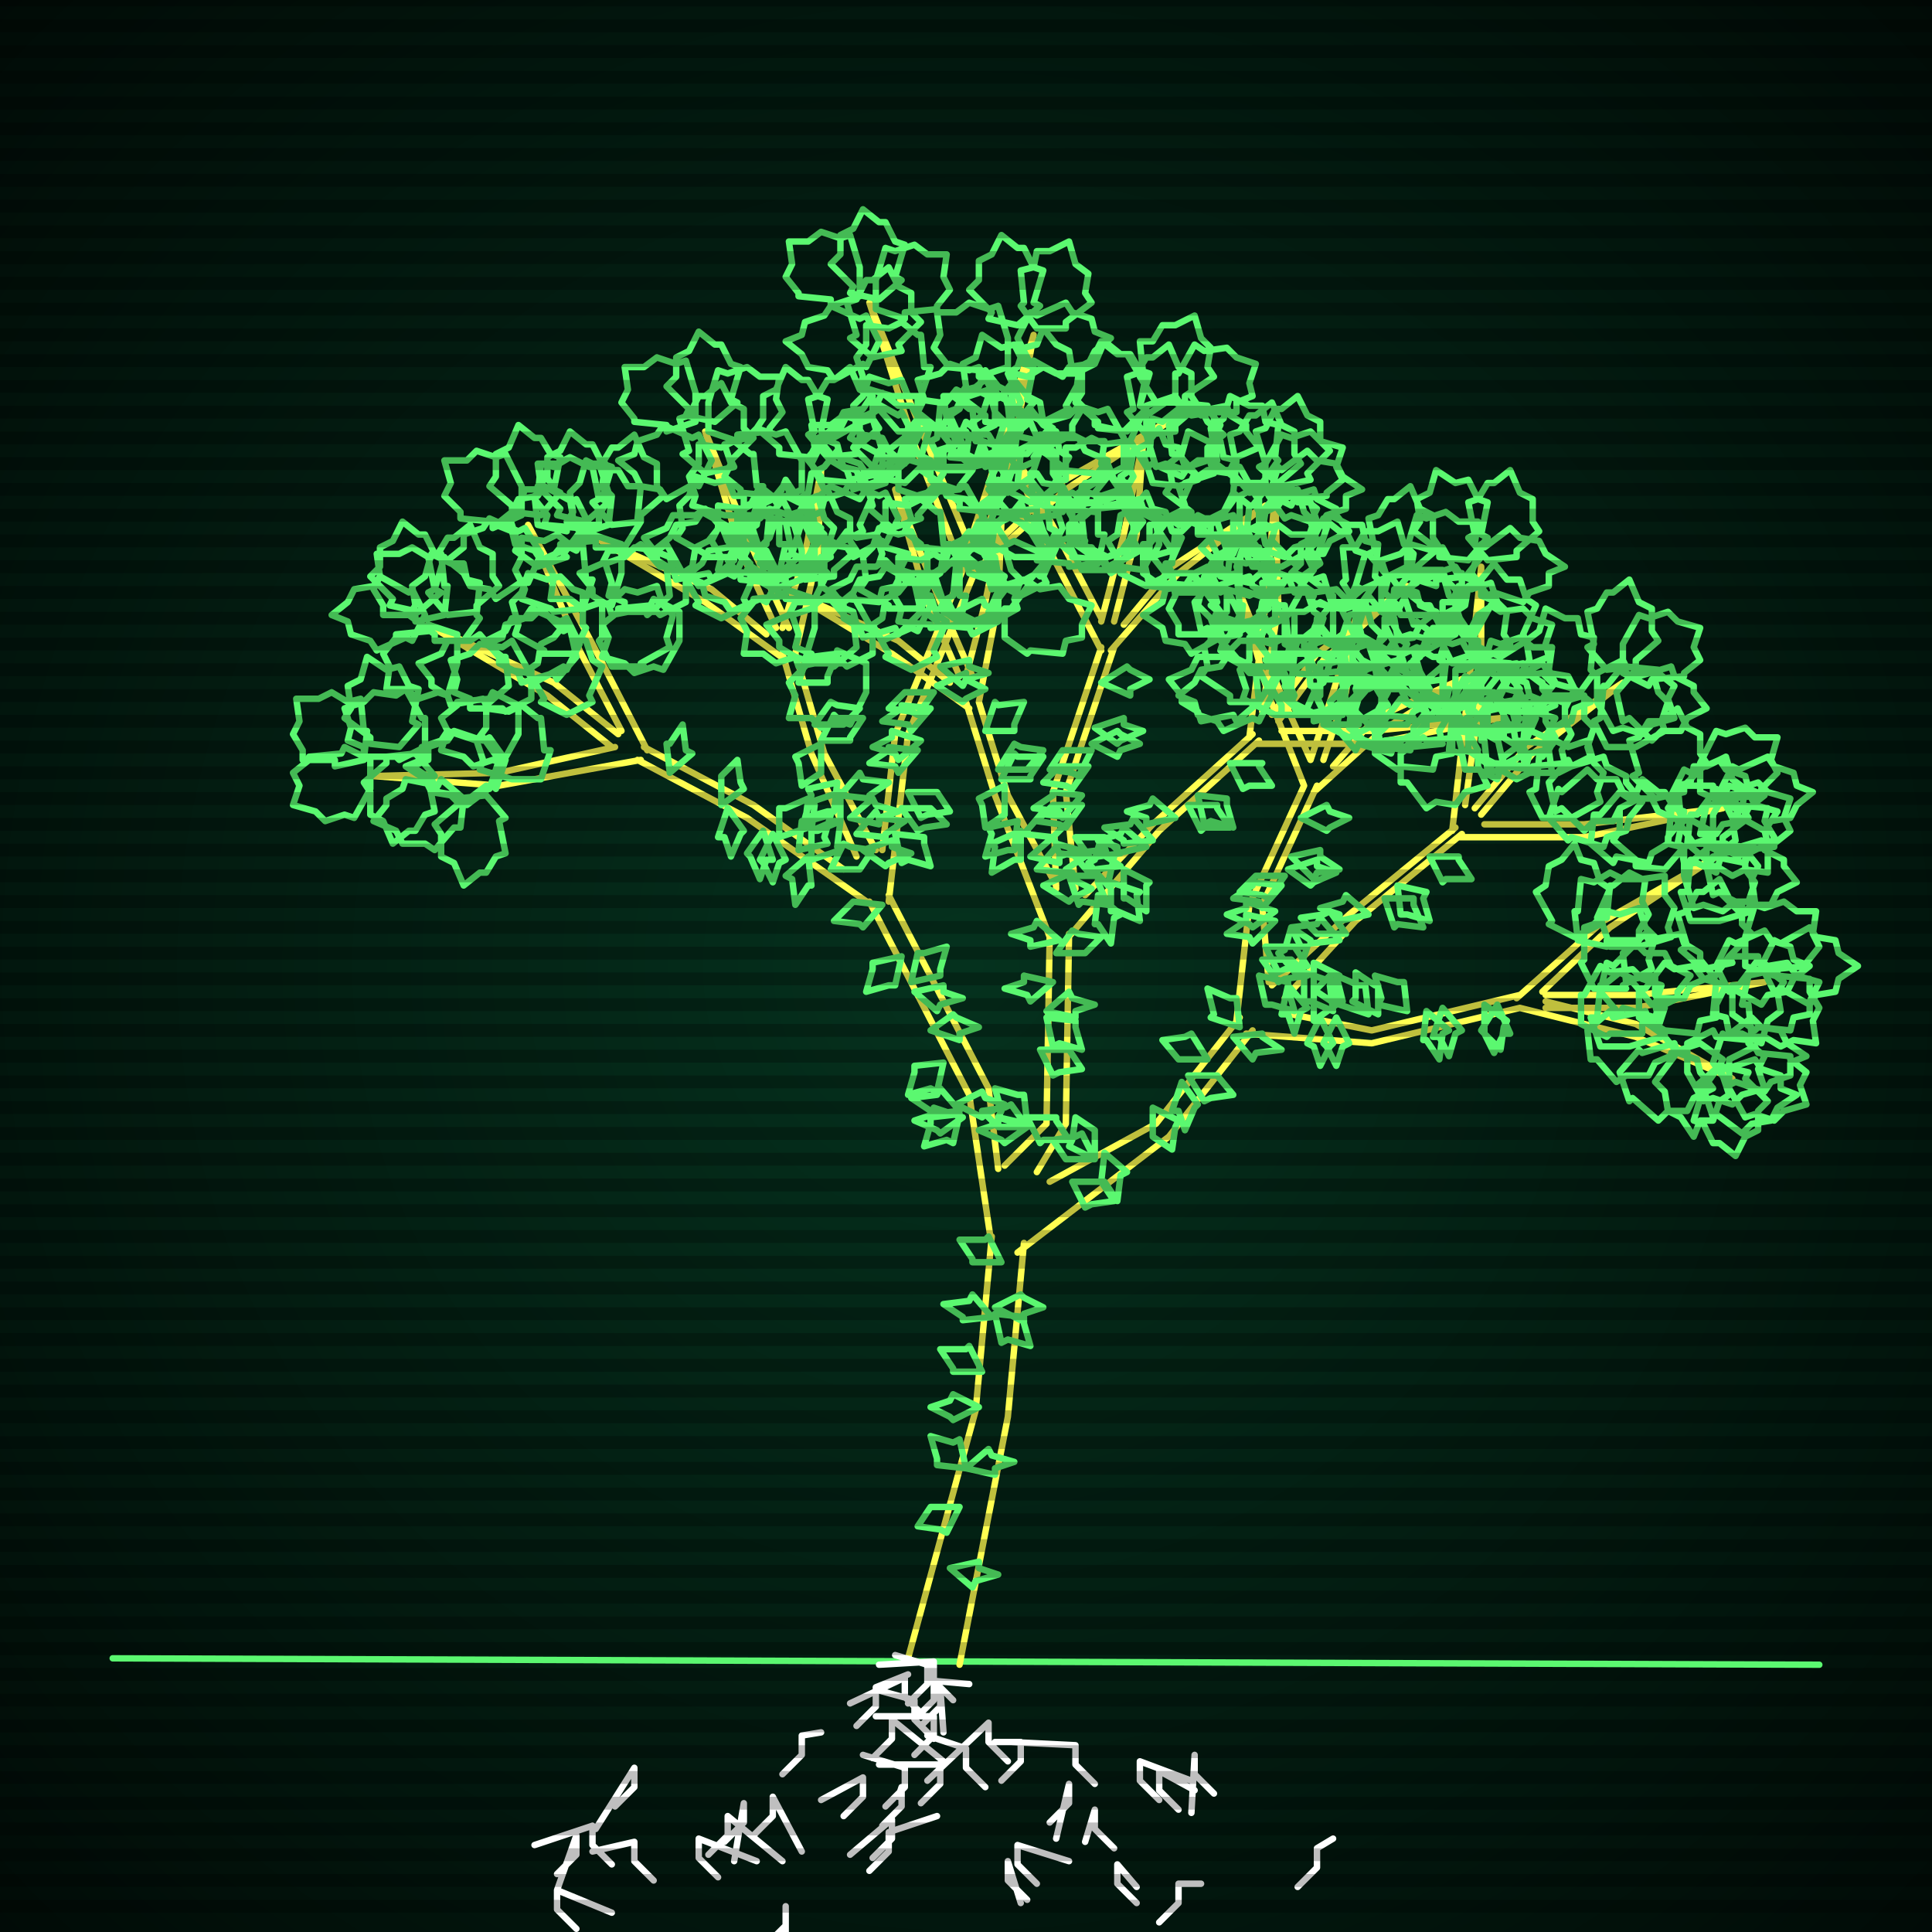 <svg xmlns="http://www.w3.org/2000/svg"
             width="600" height="600"
            >
    
            <style>
                @keyframes glow {0 % {opacity: 0.6;}
                3% {opacity: 0.9;} 30% {opacity: 0.6} 70% {opacity: 0.9}}
    
                .flicker {
                animation: glow 3s linear infinite alternate;
                animation-duration: 1.2s;
                animation-delay: 1.2s;
            }
    
    
            </style>
    
            <defs>
                <radialGradient id="screenGradient"
                                r="100%"
                >
                    <stop offset="0%" stop-color="#05321e"/>
                    <stop offset="90%" stop-color="black"/>
    
                </radialGradient>
            </defs>
    
            <rect
                fill="black"
                width="600" height="600"/>
    
            <rect
                className="flicker"
                fill="url(#screenGradient)"
                width="600" height="600"/>
    
    
            <path
                id="ground-path"
                className="flicker"
                style="fill: none;stroke: #5bf870;stroke-width:2px;stroke-linecap:round;stroke-linejoin:round;stroke-miterlimit:4;stroke-dasharray:none"
                d="M 35 515 L 565 517 "
            />
            <path
                id="branch-path"
                className="flicker"
                style="fill: none;stroke: #ffff52;stroke-width:2px;stroke-linecap:round;stroke-linejoin:round;stroke-miterlimit:4;stroke-dasharray:none"
                d="M 282 515 L 303 438 L 308 384 M 318 386 L 313 440 L 298 517 M 308 387 L 301 340 L 270 280 M 276 278 L 307 338 L 310 363 M 272 282 L 232 254 L 198 236 M 200 232 L 234 250 L 262 270 M 199 236 L 155 244 L 116 241 L 155 240 L 191 232 M 190 232 L 170 216 L 133 194 L 172 212 L 192 228 M 193 227 L 180 202 L 164 163 L 184 200 L 201 233 M 266 266 L 252 234 L 243 203 M 247 203 L 256 234 L 272 264 M 244 205 L 219 187 L 185 167 L 221 183 L 238 197 M 241 195 L 230 171 L 219 134 L 234 171 L 245 195 M 243 195 L 250 172 L 255 146 L 254 172 L 247 203 M 274 264 L 278 228 L 299 177 M 303 177 L 282 228 L 276 280 M 299 177 L 284 138 L 270 94 L 288 138 L 301 169 M 301 169 L 311 138 L 321 104 L 315 138 L 305 169 M 306 172 L 329 150 L 366 129 L 331 152 L 302 178 M 312 362 L 325 349 L 326 290 M 332 290 L 331 349 L 322 364 M 326 291 L 309 247 L 300 218 M 304 218 L 313 247 L 328 275 M 301 220 L 277 203 L 244 183 L 279 199 L 295 212 M 298 210 L 288 187 L 278 152 L 292 187 L 302 210 M 300 210 L 306 187 L 311 162 L 310 187 L 304 218 M 328 276 L 327 246 L 342 201 M 346 201 L 331 246 L 334 276 M 342 202 L 326 171 L 312 135 L 330 169 L 342 192 M 342 193 L 349 166 L 355 137 L 353 166 L 346 193 M 349 194 L 364 176 L 393 157 L 366 178 L 345 202 M 337 278 L 358 256 L 389 228 M 391 230 L 360 258 L 331 292 M 388 229 L 393 188 L 396 153 L 397 188 L 392 221 M 395 222 L 409 203 L 437 182 L 411 205 L 397 224 M 398 227 L 426 227 L 466 223 L 426 231 L 390 231 M 326 367 L 359 349 L 385 316 M 389 320 L 363 353 L 316 389 M 384 317 L 388 281 L 405 244 M 409 244 L 392 281 L 394 305 M 405 244 L 394 216 L 385 184 L 398 216 L 407 236 M 407 236 L 414 215 L 421 192 L 418 215 L 411 236 M 414 238 L 427 223 L 456 210 L 429 227 L 408 246 M 395 306 L 419 284 L 452 257 M 454 259 L 421 286 L 399 310 M 451 258 L 456 214 L 460 176 L 460 214 L 455 250 M 458 251 L 474 232 L 504 212 L 476 234 L 460 253 M 461 256 L 492 256 L 535 251 L 492 260 L 453 260 M 401 315 L 426 320 L 472 309 M 472 313 L 426 324 L 387 321 M 471 310 L 498 286 L 533 266 L 500 288 L 479 308 M 480 309 L 508 309 L 548 305 L 508 313 L 480 313 M 480 311 L 508 318 L 538 335 L 508 322 L 472 313 "
            />
            <path
                id="leaf-path"
                className="flicker"
                style="fill: none;stroke: #5bf870;stroke-width:2px;stroke-linecap:round;stroke-linejoin:round;stroke-miterlimit:4;stroke-dasharray:none"
                d="M 309 406 L 317 402 L 318 403 L 324 406 L 318 408 L 317 410 L 309 406 M 300 456 L 307 450 L 308 452 L 315 454 L 309 456 L 309 458 L 300 456 M 298 468 L 294 476 L 292 475 L 285 474 L 289 468 L 289 468 L 298 468 M 295 487 L 304 485 L 304 487 L 310 489 L 303 491 L 302 493 L 295 487 M 304 437 L 296 441 L 295 440 L 289 437 L 295 435 L 296 433 L 304 437 M 300 456 L 291 455 L 291 453 L 289 446 L 296 448 L 298 447 L 300 456 M 311 392 L 302 392 L 302 391 L 298 385 L 306 385 L 307 384 L 311 392 M 308 409 L 299 410 L 299 409 L 293 405 L 301 404 L 302 402 L 308 409 M 305 426 L 296 426 L 296 425 L 292 419 L 300 419 L 301 418 L 305 426 M 309 408 L 318 409 L 318 411 L 320 418 L 313 416 L 311 417 L 309 408 M 293 330 L 291 339 L 289 338 L 282 340 L 284 333 L 284 331 L 293 330 M 298 345 L 289 346 L 289 345 L 283 341 L 291 340 L 292 338 L 298 345 M 274 281 L 268 288 L 267 287 L 259 286 L 264 281 L 265 280 L 274 281 M 289 320 L 296 315 L 297 316 L 304 319 L 298 321 L 298 323 L 289 320 M 283 305 L 285 296 L 287 296 L 294 294 L 292 301 L 292 303 L 283 305 M 298 346 L 296 355 L 294 354 L 287 356 L 289 349 L 289 347 L 298 346 M 297 343 L 305 339 L 306 341 L 312 343 L 306 346 L 305 347 L 297 343 M 280 297 L 278 306 L 276 306 L 269 308 L 271 301 L 271 299 L 280 297 M 299 347 L 292 352 L 291 351 L 284 348 L 290 346 L 290 344 L 299 347 M 284 308 L 293 306 L 293 308 L 299 310 L 292 312 L 291 314 L 284 308 M 251 266 L 252 275 L 251 275 L 247 281 L 246 273 L 244 272 L 251 266 M 242 260 L 242 251 L 244 251 L 251 248 L 250 256 L 251 257 L 242 260 M 226 251 L 231 258 L 230 259 L 227 266 L 225 260 L 223 260 L 226 251 M 258 270 L 262 262 L 264 263 L 271 264 L 267 270 L 267 270 L 258 270 M 208 240 L 207 231 L 208 231 L 212 225 L 213 233 L 215 234 L 208 240 M 240 259 L 244 267 L 242 268 L 240 274 L 237 268 L 236 267 L 240 259 M 252 267 L 252 258 L 254 258 L 261 255 L 260 263 L 261 264 L 252 267 M 224 250 L 224 241 L 224 241 L 229 236 L 230 243 L 231 245 L 224 250 M 237 258 L 240 267 L 238 267 L 236 273 L 233 266 L 232 265 L 237 258 M 248 264 L 249 255 L 251 255 L 258 253 L 256 260 L 257 262 L 248 264 M 155 236 L 152 245 L 151 244 L 143 250 L 140 247 L 134 246 L 132 242 L 126 238 L 131 236 L 131 232 L 137 230 L 139 227 L 148 230 L 150 229 L 155 236 M 113 236 L 104 238 L 104 236 L 94 236 L 94 233 L 91 228 L 93 224 L 92 217 L 99 217 L 103 215 L 108 218 L 112 217 L 113 227 L 114 227 L 113 236 M 132 232 L 124 236 L 123 235 L 113 235 L 113 232 L 108 230 L 109 226 L 107 220 L 113 218 L 116 215 L 123 216 L 126 214 L 131 223 L 132 223 L 132 232 M 151 247 L 157 254 L 155 255 L 157 265 L 154 266 L 151 271 L 149 271 L 144 275 L 141 268 L 137 266 L 137 259 L 135 256 L 142 250 L 142 248 L 151 247 M 168 242 L 159 242 L 159 242 L 149 239 L 150 236 L 148 230 L 151 226 L 151 220 L 158 221 L 162 219 L 167 223 L 168 223 L 169 233 L 171 233 L 168 242 M 129 234 L 135 241 L 133 242 L 135 252 L 132 253 L 129 258 L 127 258 L 122 262 L 119 255 L 115 253 L 115 246 L 113 243 L 120 237 L 120 235 L 129 234 M 157 236 L 154 245 L 153 244 L 145 250 L 142 247 L 136 246 L 134 242 L 128 238 L 133 236 L 133 232 L 139 230 L 141 227 L 150 230 L 152 229 L 157 236 M 115 236 L 115 245 L 115 245 L 110 254 L 107 253 L 101 255 L 98 252 L 91 250 L 93 244 L 91 240 L 96 236 L 96 235 L 106 234 L 107 232 L 115 236 M 144 248 L 143 257 L 141 257 L 135 264 L 132 262 L 125 262 L 123 258 L 116 255 L 120 250 L 120 248 L 125 245 L 126 242 L 136 244 L 137 242 L 144 248 M 124 232 L 115 231 L 115 229 L 107 223 L 109 220 L 108 213 L 112 211 L 114 204 L 120 208 L 124 207 L 127 213 L 130 214 L 128 224 L 130 225 L 124 232 M 130 190 L 121 188 L 122 186 L 115 179 L 118 176 L 118 170 L 122 168 L 125 162 L 130 166 L 132 166 L 135 172 L 138 173 L 135 183 L 137 184 L 130 190 M 144 199 L 135 199 L 135 197 L 127 191 L 129 188 L 128 182 L 132 179 L 134 172 L 140 175 L 144 175 L 145 180 L 149 181 L 148 191 L 149 192 L 144 199 M 161 219 L 161 228 L 161 228 L 156 237 L 153 236 L 147 238 L 144 235 L 137 233 L 139 227 L 137 223 L 142 219 L 142 218 L 152 217 L 153 215 L 161 219 M 176 222 L 168 218 L 169 217 L 164 208 L 167 206 L 168 200 L 172 198 L 176 193 L 178 198 L 182 199 L 184 205 L 187 207 L 183 216 L 184 218 L 176 222 M 142 197 L 142 206 L 142 206 L 139 216 L 136 215 L 130 217 L 126 214 L 120 214 L 121 207 L 119 203 L 123 198 L 123 197 L 133 196 L 133 194 L 142 197 M 165 217 L 157 221 L 156 220 L 146 220 L 146 217 L 141 215 L 142 211 L 140 205 L 146 203 L 149 200 L 156 201 L 159 199 L 164 208 L 165 208 L 165 217 M 132 191 L 128 199 L 126 198 L 117 202 L 115 199 L 109 197 L 108 193 L 103 191 L 108 187 L 110 183 L 116 182 L 118 179 L 127 184 L 128 183 L 132 191 M 158 213 L 151 219 L 150 217 L 140 219 L 139 216 L 134 213 L 134 211 L 130 206 L 137 203 L 139 199 L 146 199 L 149 197 L 155 204 L 157 204 L 158 213 M 139 191 L 133 184 L 135 183 L 133 173 L 136 172 L 139 167 L 141 167 L 146 163 L 149 170 L 153 172 L 153 179 L 155 182 L 148 188 L 148 190 L 139 191 M 138 191 L 129 193 L 129 191 L 119 191 L 119 188 L 116 183 L 118 179 L 117 172 L 124 172 L 128 170 L 133 173 L 137 172 L 138 182 L 139 182 L 138 191 M 167 176 L 160 171 L 161 169 L 158 160 L 161 158 L 163 152 L 167 152 L 169 147 L 173 153 L 177 155 L 178 161 L 181 164 L 175 172 L 176 173 L 167 176 M 180 200 L 176 208 L 175 207 L 166 212 L 164 209 L 158 208 L 156 204 L 151 200 L 156 198 L 157 194 L 163 192 L 165 189 L 174 193 L 176 192 L 180 200 M 190 207 L 186 199 L 187 198 L 187 188 L 190 187 L 194 183 L 198 184 L 204 182 L 206 188 L 209 191 L 207 198 L 208 201 L 199 206 L 200 207 L 190 207 M 168 172 L 164 181 L 163 180 L 154 186 L 152 183 L 146 182 L 144 178 L 139 174 L 144 170 L 144 166 L 150 164 L 152 161 L 161 165 L 163 164 L 168 172 M 178 203 L 168 203 L 169 202 L 160 197 L 161 194 L 159 187 L 162 184 L 164 178 L 170 180 L 174 179 L 178 183 L 181 184 L 181 194 L 182 195 L 178 203 M 162 160 L 153 164 L 153 162 L 143 161 L 143 159 L 138 154 L 140 150 L 138 143 L 145 143 L 148 140 L 154 142 L 157 141 L 162 151 L 162 151 L 162 160 M 181 189 L 172 190 L 171 189 L 162 186 L 163 183 L 160 177 L 162 173 L 162 167 L 169 168 L 173 166 L 178 170 L 181 169 L 182 180 L 184 180 L 181 189 M 167 163 L 166 154 L 167 154 L 168 144 L 172 145 L 177 142 L 181 144 L 188 144 L 187 151 L 189 155 L 186 160 L 186 163 L 176 163 L 176 165 L 167 163 M 168 160 L 159 159 L 159 157 L 152 151 L 154 148 L 154 141 L 158 139 L 161 132 L 166 136 L 168 136 L 171 141 L 174 142 L 172 152 L 174 153 L 168 160 M 179 204 L 173 211 L 172 209 L 162 212 L 161 209 L 155 206 L 155 204 L 151 199 L 157 196 L 159 192 L 165 192 L 168 189 L 175 196 L 177 195 L 179 204 M 261 247 L 267 240 L 268 242 L 276 243 L 270 247 L 270 248 L 261 247 M 255 231 L 255 240 L 255 240 L 249 244 L 248 237 L 247 235 L 255 231 M 268 264 L 277 261 L 277 263 L 283 265 L 276 268 L 275 269 L 268 264 M 248 212 L 251 203 L 252 204 L 260 203 L 257 210 L 257 212 L 248 212 M 261 246 L 261 255 L 259 255 L 252 258 L 253 250 L 252 249 L 261 246 M 266 259 L 272 252 L 273 254 L 281 255 L 275 259 L 275 260 L 266 259 M 255 230 L 259 222 L 260 223 L 268 223 L 264 229 L 264 230 L 255 230 M 260 243 L 259 252 L 257 252 L 250 254 L 252 247 L 251 245 L 260 243 M 264 254 L 271 248 L 272 250 L 279 252 L 273 254 L 273 256 L 264 254 M 253 225 L 258 218 L 260 219 L 267 220 L 262 225 L 262 225 L 253 225 M 182 162 L 173 160 L 174 158 L 167 151 L 170 148 L 170 142 L 174 140 L 177 134 L 182 138 L 184 138 L 187 144 L 190 145 L 187 155 L 189 156 L 182 162 M 194 170 L 185 170 L 185 168 L 176 162 L 178 159 L 177 153 L 180 150 L 182 143 L 188 146 L 192 146 L 195 151 L 199 151 L 198 161 L 199 162 L 194 170 M 211 190 L 211 199 L 211 199 L 206 208 L 203 207 L 197 209 L 194 206 L 187 204 L 189 198 L 187 194 L 192 190 L 192 189 L 202 188 L 203 186 L 211 190 M 224 192 L 216 188 L 217 187 L 212 178 L 215 176 L 216 170 L 220 168 L 224 163 L 226 168 L 230 169 L 232 175 L 235 177 L 231 186 L 232 188 L 224 192 M 193 169 L 193 178 L 193 178 L 190 188 L 187 187 L 181 189 L 177 186 L 171 186 L 172 179 L 170 175 L 174 170 L 174 169 L 184 168 L 184 166 L 193 169 M 213 187 L 205 191 L 204 190 L 194 190 L 194 187 L 189 185 L 190 181 L 188 175 L 194 173 L 197 170 L 204 171 L 207 169 L 212 178 L 213 178 L 213 187 M 183 163 L 179 171 L 177 170 L 168 174 L 166 171 L 160 169 L 159 165 L 154 163 L 159 159 L 161 155 L 167 154 L 169 151 L 178 156 L 179 155 L 183 163 M 208 185 L 201 191 L 200 189 L 190 191 L 189 188 L 184 185 L 184 183 L 180 178 L 187 175 L 189 171 L 196 171 L 199 169 L 205 176 L 207 176 L 208 185 M 190 163 L 184 156 L 186 155 L 184 145 L 187 144 L 190 139 L 192 139 L 197 135 L 200 142 L 204 144 L 204 151 L 206 154 L 199 160 L 199 162 L 190 163 M 189 163 L 180 166 L 180 164 L 169 163 L 170 160 L 166 155 L 168 151 L 167 144 L 173 144 L 177 142 L 183 145 L 186 144 L 189 153 L 190 154 L 189 163 M 219 147 L 212 141 L 214 140 L 211 130 L 214 129 L 217 123 L 219 123 L 224 119 L 227 125 L 231 127 L 231 133 L 234 136 L 227 143 L 228 145 L 219 147 M 232 171 L 228 179 L 226 178 L 217 182 L 215 179 L 209 177 L 208 173 L 203 171 L 208 167 L 210 163 L 216 162 L 218 159 L 227 164 L 228 163 L 232 171 M 240 178 L 236 170 L 238 169 L 239 159 L 240 159 L 244 154 L 248 156 L 254 154 L 256 161 L 259 164 L 257 170 L 258 173 L 249 178 L 249 178 L 240 178 M 221 143 L 217 151 L 216 150 L 207 155 L 205 152 L 199 151 L 197 147 L 192 143 L 197 141 L 198 137 L 204 135 L 206 132 L 215 136 L 217 135 L 221 143 M 228 173 L 219 173 L 219 172 L 210 167 L 212 164 L 211 157 L 214 154 L 216 148 L 222 150 L 226 149 L 228 154 L 231 154 L 231 164 L 232 165 L 228 173 M 216 131 L 207 134 L 207 132 L 197 131 L 197 130 L 193 125 L 195 121 L 194 114 L 200 114 L 204 111 L 210 113 L 213 112 L 216 122 L 216 122 L 216 131 M 234 160 L 225 160 L 225 160 L 215 157 L 216 154 L 214 148 L 217 144 L 217 138 L 224 139 L 228 137 L 233 141 L 234 141 L 235 151 L 237 151 L 234 160 M 220 134 L 220 125 L 220 125 L 223 115 L 226 116 L 232 114 L 236 117 L 242 117 L 241 124 L 243 128 L 239 133 L 239 134 L 229 135 L 229 137 L 220 134 M 222 131 L 213 129 L 214 127 L 207 120 L 210 117 L 210 111 L 214 109 L 217 103 L 222 107 L 224 107 L 227 113 L 230 114 L 227 124 L 229 125 L 222 131 M 228 174 L 221 180 L 220 178 L 210 180 L 209 177 L 204 174 L 204 172 L 200 167 L 207 164 L 209 160 L 216 160 L 219 158 L 225 165 L 227 165 L 228 174 M 253 178 L 244 182 L 244 180 L 234 179 L 234 177 L 229 172 L 231 168 L 229 161 L 236 161 L 239 158 L 245 160 L 248 159 L 253 169 L 253 169 L 253 178 M 255 182 L 255 173 L 257 173 L 263 165 L 266 167 L 272 166 L 275 170 L 282 172 L 279 178 L 279 182 L 274 183 L 273 187 L 263 186 L 262 187 L 255 182 M 249 152 L 241 156 L 240 154 L 230 153 L 230 152 L 225 148 L 227 144 L 225 138 L 232 136 L 235 133 L 241 135 L 244 134 L 249 143 L 249 143 L 249 152 M 242 178 L 235 173 L 236 171 L 233 162 L 236 160 L 238 154 L 242 154 L 244 149 L 248 155 L 252 157 L 253 163 L 256 166 L 250 174 L 251 175 L 242 178 M 251 142 L 242 141 L 242 139 L 235 133 L 237 130 L 237 123 L 241 121 L 244 114 L 249 118 L 251 118 L 254 123 L 257 124 L 255 134 L 257 135 L 251 142 M 260 169 L 252 165 L 253 164 L 248 155 L 251 153 L 252 147 L 256 145 L 260 140 L 262 145 L 266 146 L 268 152 L 271 154 L 267 163 L 268 165 L 260 169 M 252 144 L 256 136 L 257 137 L 266 132 L 268 135 L 274 136 L 276 140 L 281 144 L 276 146 L 275 150 L 269 152 L 267 155 L 258 151 L 256 152 L 252 144 M 257 142 L 251 135 L 253 134 L 251 124 L 254 123 L 257 118 L 259 118 L 264 114 L 267 121 L 271 123 L 271 130 L 273 133 L 266 139 L 266 141 L 257 142 M 242 178 L 233 179 L 233 178 L 223 177 L 224 173 L 221 168 L 223 164 L 223 157 L 230 158 L 234 156 L 239 159 L 242 159 L 242 169 L 244 169 L 242 178 M 244 179 L 236 175 L 237 174 L 232 165 L 235 163 L 236 157 L 240 155 L 244 150 L 246 155 L 250 156 L 252 162 L 255 164 L 251 173 L 252 175 L 244 179 M 290 215 L 285 222 L 283 221 L 276 220 L 281 215 L 281 215 L 290 215 M 278 259 L 287 260 L 287 262 L 289 269 L 282 267 L 280 268 L 278 259 M 297 190 L 305 186 L 306 188 L 312 190 L 306 193 L 305 194 L 297 190 M 285 233 L 279 240 L 278 238 L 270 237 L 276 233 L 276 232 L 285 233 M 280 251 L 289 251 L 289 251 L 294 256 L 287 257 L 285 258 L 280 251 M 291 213 L 300 209 L 300 211 L 306 214 L 300 217 L 299 218 L 291 213 M 286 230 L 279 236 L 278 234 L 271 232 L 277 229 L 277 227 L 286 230 M 282 246 L 291 246 L 291 246 L 295 252 L 288 253 L 286 254 L 282 246 M 292 207 L 301 205 L 301 207 L 307 209 L 300 211 L 299 213 L 292 207 M 289 220 L 283 227 L 282 225 L 274 224 L 280 220 L 280 219 L 289 220 M 271 111 L 264 105 L 266 104 L 263 94 L 266 93 L 269 87 L 271 87 L 276 83 L 279 89 L 283 91 L 283 97 L 286 100 L 279 107 L 280 109 L 271 111 M 284 136 L 280 144 L 278 143 L 269 147 L 267 144 L 261 142 L 260 138 L 255 136 L 260 132 L 262 128 L 268 127 L 270 124 L 279 129 L 280 128 L 284 136 M 293 145 L 289 137 L 291 136 L 292 126 L 293 126 L 297 121 L 301 123 L 307 121 L 309 128 L 312 131 L 310 137 L 311 140 L 302 145 L 302 145 L 293 145 M 273 106 L 269 114 L 268 113 L 259 118 L 257 115 L 251 114 L 249 110 L 244 106 L 249 104 L 250 100 L 256 98 L 258 95 L 267 99 L 269 98 L 273 106 M 282 142 L 273 142 L 273 141 L 264 136 L 266 133 L 265 126 L 268 123 L 270 117 L 276 119 L 280 118 L 282 123 L 285 123 L 285 133 L 286 134 L 282 142 M 267 92 L 258 95 L 258 93 L 248 92 L 248 91 L 244 86 L 246 82 L 245 75 L 251 75 L 255 72 L 261 74 L 264 73 L 267 83 L 267 83 L 267 92 M 286 123 L 277 123 L 277 123 L 267 120 L 268 117 L 266 111 L 269 107 L 269 101 L 276 102 L 280 100 L 285 104 L 286 104 L 287 114 L 289 114 L 286 123 M 272 96 L 272 87 L 272 87 L 275 77 L 278 78 L 284 76 L 288 79 L 294 79 L 293 86 L 295 90 L 291 95 L 291 96 L 281 97 L 281 99 L 272 96 M 273 93 L 264 91 L 265 89 L 258 82 L 261 79 L 261 73 L 265 71 L 268 65 L 273 69 L 275 69 L 278 75 L 281 76 L 278 86 L 280 87 L 273 93 M 282 143 L 275 149 L 274 147 L 264 149 L 263 146 L 258 143 L 258 141 L 254 136 L 261 133 L 263 129 L 270 129 L 273 127 L 279 134 L 281 134 L 282 143 M 315 142 L 306 145 L 306 143 L 295 142 L 296 139 L 292 134 L 294 130 L 293 123 L 299 123 L 303 121 L 309 124 L 312 123 L 315 132 L 316 133 L 315 142 M 316 150 L 317 141 L 319 141 L 325 134 L 328 136 L 335 136 L 337 140 L 344 143 L 340 148 L 340 150 L 335 153 L 334 156 L 324 154 L 323 156 L 316 150 M 313 114 L 304 117 L 304 115 L 294 114 L 294 113 L 290 108 L 292 104 L 291 97 L 297 97 L 301 94 L 307 96 L 310 95 L 313 105 L 313 105 L 313 114 M 302 145 L 295 139 L 297 138 L 294 128 L 297 127 L 300 121 L 302 121 L 307 117 L 310 123 L 314 125 L 314 131 L 317 134 L 310 141 L 311 143 L 302 145 M 316 101 L 307 99 L 308 97 L 301 90 L 304 87 L 304 81 L 308 79 L 311 73 L 316 77 L 318 77 L 321 83 L 324 84 L 321 94 L 323 95 L 316 101 M 324 131 L 316 127 L 317 125 L 313 116 L 316 114 L 318 108 L 322 107 L 324 102 L 328 107 L 332 109 L 333 115 L 336 117 L 331 126 L 332 127 L 324 131 M 316 105 L 320 97 L 322 98 L 331 94 L 333 97 L 339 99 L 340 103 L 345 105 L 340 109 L 338 113 L 332 114 L 330 117 L 321 112 L 320 113 L 316 105 M 322 102 L 317 95 L 318 94 L 317 84 L 321 83 L 322 78 L 326 78 L 332 75 L 334 82 L 338 85 L 337 91 L 339 94 L 331 100 L 331 102 L 322 102 M 302 146 L 293 146 L 293 146 L 283 143 L 284 140 L 282 134 L 285 130 L 285 124 L 292 125 L 296 123 L 301 127 L 302 127 L 303 137 L 305 137 L 302 146 M 306 144 L 298 140 L 299 138 L 295 129 L 298 127 L 300 121 L 304 120 L 306 115 L 310 120 L 314 122 L 315 128 L 318 130 L 313 139 L 314 140 L 306 144 M 336 161 L 343 155 L 344 157 L 354 155 L 355 158 L 361 161 L 360 165 L 364 171 L 357 173 L 355 177 L 348 176 L 345 178 L 339 170 L 337 170 L 336 161 M 349 134 L 340 132 L 340 130 L 333 123 L 335 120 L 335 114 L 339 112 L 342 106 L 347 110 L 351 110 L 354 115 L 357 116 L 354 126 L 356 127 L 349 134 M 321 156 L 320 147 L 321 146 L 324 137 L 327 138 L 333 135 L 337 137 L 343 137 L 342 144 L 344 148 L 340 153 L 341 156 L 330 157 L 330 159 L 321 156 M 359 125 L 354 117 L 355 116 L 354 106 L 358 106 L 361 101 L 365 101 L 371 98 L 373 105 L 376 108 L 375 114 L 377 117 L 368 123 L 368 125 L 359 125 M 358 150 L 355 141 L 357 141 L 358 130 L 361 131 L 366 127 L 370 129 L 377 128 L 377 134 L 379 138 L 376 144 L 377 147 L 368 150 L 367 151 L 358 150 M 356 126 L 365 123 L 365 125 L 375 126 L 375 127 L 379 132 L 377 136 L 378 143 L 372 143 L 368 146 L 362 144 L 359 145 L 356 135 L 356 135 L 356 126 M 365 125 L 365 116 L 366 116 L 371 107 L 374 109 L 381 108 L 384 111 L 390 113 L 388 119 L 389 123 L 384 125 L 384 128 L 374 128 L 373 129 L 365 125 M 320 156 L 312 152 L 313 150 L 309 141 L 312 139 L 314 133 L 318 132 L 320 127 L 324 132 L 328 134 L 329 140 L 332 142 L 327 151 L 328 152 L 320 156 M 331 158 L 329 149 L 331 149 L 331 139 L 334 139 L 339 136 L 343 138 L 350 137 L 350 144 L 352 148 L 349 153 L 350 157 L 340 158 L 340 159 L 331 158 M 363 132 L 370 126 L 371 128 L 381 126 L 382 129 L 387 132 L 387 134 L 391 139 L 384 142 L 382 146 L 375 146 L 372 148 L 366 141 L 364 141 L 363 132 M 319 349 L 310 347 L 311 345 L 309 338 L 316 340 L 318 340 L 319 349 M 329 292 L 320 294 L 320 292 L 314 290 L 321 288 L 322 286 L 329 292 M 323 326 L 332 326 L 332 326 L 336 332 L 329 333 L 327 334 L 323 326 M 325 314 L 332 308 L 333 310 L 340 312 L 334 314 L 334 316 L 325 314 M 319 350 L 312 355 L 311 354 L 304 351 L 310 349 L 310 347 L 319 350 M 319 347 L 328 347 L 328 348 L 332 354 L 324 354 L 323 355 L 319 347 M 327 305 L 320 311 L 319 309 L 312 307 L 318 305 L 318 303 L 327 305 M 319 350 L 310 350 L 310 350 L 305 345 L 312 344 L 314 343 L 319 350 M 325 316 L 334 317 L 334 319 L 336 326 L 329 324 L 327 325 L 325 316 M 328 296 L 333 289 L 335 290 L 342 291 L 337 296 L 337 296 L 328 296 M 318 259 L 324 252 L 325 253 L 333 254 L 328 259 L 327 260 L 318 259 M 312 244 L 312 253 L 312 253 L 306 257 L 305 250 L 304 248 L 312 244 M 324 275 L 333 271 L 333 273 L 339 276 L 333 279 L 332 280 L 324 275 M 306 227 L 309 218 L 310 219 L 318 218 L 315 225 L 315 227 L 306 227 M 317 258 L 317 267 L 315 267 L 308 271 L 309 263 L 308 262 L 317 258 M 322 270 L 328 263 L 329 265 L 337 266 L 331 270 L 331 271 L 322 270 M 311 242 L 315 234 L 316 235 L 324 235 L 320 241 L 320 242 L 311 242 M 316 255 L 315 264 L 313 264 L 306 266 L 308 259 L 307 257 L 316 255 M 320 266 L 327 260 L 328 262 L 335 264 L 329 266 L 329 268 L 320 266 M 310 239 L 315 231 L 317 232 L 324 233 L 319 239 L 319 239 L 310 239 M 241 179 L 232 177 L 233 175 L 226 168 L 229 165 L 229 159 L 233 157 L 236 151 L 241 155 L 243 155 L 246 161 L 249 162 L 246 172 L 248 173 L 241 179 M 253 186 L 244 186 L 244 185 L 235 180 L 237 177 L 236 170 L 239 167 L 241 161 L 247 163 L 251 162 L 253 167 L 256 167 L 256 177 L 257 178 L 253 186 M 269 206 L 269 215 L 269 215 L 264 225 L 261 224 L 255 226 L 252 223 L 245 223 L 247 216 L 245 212 L 250 207 L 250 205 L 260 204 L 260 202 L 269 206 M 283 208 L 275 204 L 276 203 L 271 194 L 274 192 L 275 186 L 279 184 L 283 179 L 285 184 L 289 185 L 291 191 L 294 193 L 290 202 L 291 204 L 283 208 M 253 186 L 253 195 L 253 195 L 250 205 L 247 204 L 241 206 L 237 203 L 231 203 L 232 196 L 230 192 L 234 187 L 234 186 L 244 185 L 244 183 L 253 186 M 271 203 L 263 207 L 262 206 L 252 206 L 252 203 L 247 201 L 248 197 L 246 191 L 252 189 L 255 186 L 262 187 L 265 185 L 270 194 L 271 194 L 271 203 M 242 179 L 238 187 L 236 186 L 227 190 L 225 187 L 219 185 L 218 181 L 213 179 L 218 175 L 220 171 L 226 170 L 228 167 L 237 172 L 238 171 L 242 179 M 266 201 L 259 207 L 258 205 L 248 207 L 247 204 L 242 201 L 242 199 L 238 194 L 245 191 L 247 187 L 254 187 L 257 185 L 263 192 L 265 192 L 266 201 M 250 180 L 244 173 L 246 172 L 244 162 L 247 161 L 250 156 L 252 156 L 257 152 L 260 159 L 264 161 L 264 168 L 266 171 L 259 177 L 259 179 L 250 180 M 249 180 L 240 183 L 240 181 L 230 180 L 230 179 L 226 174 L 228 170 L 227 163 L 233 163 L 237 160 L 243 162 L 246 161 L 249 171 L 249 171 L 249 180 M 277 164 L 270 158 L 271 157 L 268 147 L 271 146 L 273 140 L 277 139 L 282 135 L 285 141 L 289 143 L 289 149 L 292 152 L 285 160 L 286 161 L 277 164 M 289 188 L 285 196 L 283 195 L 274 199 L 272 196 L 266 194 L 265 190 L 260 188 L 265 184 L 267 180 L 273 179 L 275 176 L 284 181 L 285 180 L 289 188 M 298 194 L 294 186 L 296 185 L 297 175 L 298 175 L 302 170 L 306 172 L 312 170 L 314 177 L 317 180 L 315 186 L 316 189 L 307 194 L 307 194 L 298 194 M 279 161 L 275 169 L 274 168 L 265 173 L 263 170 L 257 169 L 255 165 L 250 161 L 255 159 L 256 155 L 262 153 L 264 150 L 273 154 L 275 153 L 279 161 M 285 189 L 276 189 L 276 188 L 267 183 L 269 180 L 268 173 L 271 170 L 273 164 L 279 166 L 283 165 L 285 170 L 288 170 L 288 180 L 289 181 L 285 189 M 274 149 L 265 152 L 265 150 L 255 149 L 255 148 L 251 143 L 253 139 L 252 132 L 258 132 L 262 129 L 268 131 L 271 130 L 274 140 L 274 140 L 274 149 M 292 178 L 283 178 L 283 178 L 273 175 L 274 172 L 272 166 L 275 162 L 275 156 L 282 157 L 286 155 L 291 159 L 292 159 L 293 169 L 295 169 L 292 178 M 279 152 L 279 143 L 279 143 L 282 133 L 285 134 L 291 132 L 295 135 L 301 135 L 300 142 L 302 146 L 298 151 L 298 152 L 288 153 L 288 155 L 279 152 M 281 150 L 272 148 L 272 146 L 265 139 L 267 136 L 267 130 L 271 128 L 274 122 L 279 126 L 283 126 L 286 131 L 289 132 L 286 142 L 288 143 L 281 150 M 286 190 L 279 197 L 278 195 L 268 198 L 267 195 L 262 192 L 262 188 L 258 183 L 264 180 L 266 176 L 272 176 L 275 174 L 282 181 L 284 181 L 286 190 M 310 193 L 302 197 L 301 195 L 291 194 L 291 193 L 286 189 L 288 185 L 286 179 L 293 177 L 296 174 L 302 176 L 305 175 L 310 184 L 310 184 L 310 193 M 312 198 L 312 189 L 314 189 L 320 181 L 323 183 L 329 182 L 332 186 L 339 188 L 336 194 L 336 198 L 331 199 L 330 203 L 320 202 L 319 203 L 312 198 M 305 169 L 297 173 L 296 171 L 286 170 L 286 169 L 281 165 L 283 161 L 281 155 L 288 153 L 291 150 L 297 152 L 300 151 L 305 160 L 305 160 L 305 169 M 299 194 L 292 189 L 293 187 L 290 178 L 293 176 L 295 170 L 299 170 L 301 165 L 305 171 L 309 173 L 310 179 L 313 182 L 307 190 L 308 191 L 299 194 M 307 159 L 298 158 L 298 156 L 291 150 L 293 147 L 293 140 L 297 138 L 300 131 L 305 135 L 307 135 L 310 140 L 313 141 L 311 151 L 313 152 L 307 159 M 317 185 L 309 181 L 310 180 L 305 171 L 308 169 L 309 163 L 313 161 L 317 156 L 319 161 L 323 162 L 325 168 L 328 170 L 324 179 L 325 181 L 317 185 M 308 161 L 312 152 L 313 153 L 322 147 L 324 150 L 330 151 L 332 155 L 337 159 L 332 163 L 332 167 L 326 169 L 324 172 L 315 168 L 313 169 L 308 161 M 313 159 L 307 152 L 309 151 L 307 141 L 310 140 L 313 135 L 315 135 L 320 131 L 323 138 L 327 140 L 327 147 L 329 150 L 322 156 L 322 158 L 313 159 M 298 194 L 289 195 L 289 194 L 279 193 L 280 189 L 277 184 L 279 180 L 279 173 L 286 174 L 290 172 L 295 175 L 298 175 L 298 185 L 300 185 L 298 194 M 301 194 L 293 190 L 294 189 L 289 180 L 292 178 L 293 172 L 297 170 L 301 165 L 303 170 L 307 171 L 309 177 L 312 179 L 308 188 L 309 190 L 301 194 M 339 233 L 335 241 L 333 240 L 326 239 L 330 233 L 330 233 L 339 233 M 332 272 L 341 272 L 341 274 L 344 281 L 336 280 L 335 281 L 332 272 M 342 212 L 350 207 L 351 208 L 357 211 L 351 214 L 351 216 L 342 212 M 336 250 L 331 257 L 329 256 L 322 255 L 327 250 L 327 250 L 336 250 M 333 265 L 342 264 L 342 265 L 348 269 L 340 270 L 339 272 L 333 265 M 339 231 L 347 227 L 348 228 L 354 231 L 348 233 L 347 235 L 339 231 M 336 247 L 330 254 L 329 252 L 321 251 L 327 247 L 327 246 L 336 247 M 334 260 L 343 260 L 343 260 L 348 265 L 341 266 L 339 267 L 334 260 M 340 226 L 349 223 L 349 225 L 355 227 L 348 230 L 347 231 L 340 226 M 338 238 L 333 245 L 331 244 L 324 243 L 329 238 L 329 238 L 338 238 M 313 147 L 305 142 L 306 140 L 302 131 L 305 129 L 307 123 L 311 123 L 315 118 L 319 123 L 323 125 L 324 131 L 327 133 L 321 142 L 322 143 L 313 147 M 327 171 L 323 179 L 322 178 L 313 183 L 311 180 L 305 179 L 303 175 L 298 171 L 303 169 L 304 165 L 310 163 L 312 160 L 321 164 L 323 163 L 327 171 M 336 177 L 332 169 L 333 168 L 333 158 L 336 158 L 338 153 L 342 154 L 348 152 L 350 158 L 353 161 L 352 168 L 354 171 L 345 176 L 345 177 L 336 177 M 315 144 L 312 153 L 311 152 L 303 158 L 300 155 L 294 154 L 292 150 L 286 146 L 291 144 L 291 140 L 297 138 L 299 135 L 308 138 L 310 137 L 315 144 M 324 173 L 315 173 L 315 173 L 306 168 L 307 165 L 305 159 L 308 156 L 310 149 L 316 151 L 320 149 L 324 154 L 325 154 L 326 164 L 328 165 L 324 173 M 309 132 L 301 136 L 300 134 L 290 133 L 290 132 L 285 128 L 287 124 L 285 118 L 292 116 L 295 113 L 301 115 L 304 114 L 309 123 L 309 123 L 309 132 M 328 160 L 319 161 L 319 160 L 309 159 L 310 155 L 307 150 L 309 146 L 309 139 L 316 140 L 320 138 L 325 141 L 328 141 L 328 151 L 330 151 L 328 160 M 314 135 L 313 126 L 314 126 L 315 116 L 319 117 L 324 114 L 328 116 L 335 116 L 334 123 L 336 127 L 333 132 L 333 135 L 323 135 L 323 137 L 314 135 M 315 132 L 306 131 L 306 129 L 298 123 L 300 120 L 299 113 L 303 111 L 305 104 L 311 108 L 315 107 L 318 113 L 321 114 L 319 124 L 321 125 L 315 132 M 325 174 L 319 181 L 318 180 L 308 183 L 307 180 L 301 178 L 300 174 L 296 169 L 302 166 L 304 162 L 310 162 L 313 159 L 321 166 L 322 165 L 325 174 M 352 172 L 344 176 L 343 174 L 333 173 L 333 172 L 328 168 L 330 164 L 328 158 L 335 156 L 338 153 L 344 155 L 347 154 L 352 163 L 352 163 L 352 172 M 355 178 L 355 169 L 357 169 L 363 161 L 366 163 L 372 162 L 375 166 L 382 168 L 379 174 L 379 178 L 374 179 L 373 183 L 363 182 L 362 183 L 355 178 M 349 145 L 341 149 L 340 147 L 330 146 L 330 145 L 325 141 L 327 137 L 325 131 L 332 129 L 335 126 L 341 128 L 344 127 L 349 136 L 349 136 L 349 145 M 341 174 L 334 169 L 335 167 L 332 158 L 335 156 L 337 150 L 341 150 L 343 145 L 347 151 L 351 153 L 352 159 L 355 162 L 349 170 L 350 171 L 341 174 M 350 134 L 341 133 L 341 131 L 334 125 L 336 122 L 336 115 L 340 113 L 343 106 L 348 110 L 350 110 L 353 115 L 356 116 L 354 126 L 356 127 L 350 134 M 360 162 L 352 158 L 353 157 L 348 148 L 351 146 L 352 140 L 356 138 L 360 133 L 362 138 L 366 139 L 368 145 L 371 147 L 367 156 L 368 158 L 360 162 M 351 137 L 355 128 L 356 129 L 365 123 L 367 126 L 373 127 L 375 131 L 380 135 L 375 139 L 375 143 L 369 145 L 367 148 L 358 144 L 356 145 L 351 137 M 356 135 L 350 128 L 352 127 L 350 117 L 353 116 L 356 111 L 358 111 L 363 107 L 366 114 L 370 116 L 370 123 L 372 126 L 365 132 L 365 134 L 356 135 M 341 175 L 332 176 L 332 175 L 322 174 L 323 170 L 320 165 L 322 161 L 322 154 L 329 155 L 333 153 L 338 156 L 341 156 L 341 166 L 343 166 L 341 175 M 344 173 L 336 169 L 337 168 L 332 159 L 335 157 L 336 151 L 340 149 L 344 144 L 346 149 L 350 150 L 352 156 L 355 158 L 351 167 L 352 169 L 344 173 M 371 187 L 377 180 L 378 182 L 388 179 L 389 182 L 395 185 L 395 187 L 399 192 L 393 195 L 391 199 L 385 199 L 382 202 L 375 195 L 373 196 L 371 187 M 379 161 L 370 161 L 370 159 L 362 153 L 364 150 L 363 144 L 367 141 L 369 134 L 375 137 L 379 137 L 380 142 L 384 143 L 383 153 L 384 154 L 379 161 M 357 182 L 355 173 L 357 173 L 357 163 L 360 163 L 365 160 L 369 162 L 376 161 L 376 168 L 378 172 L 375 177 L 376 181 L 366 182 L 366 183 L 357 182 M 388 153 L 382 146 L 384 145 L 382 135 L 385 134 L 388 129 L 390 129 L 395 125 L 398 132 L 402 134 L 402 141 L 404 144 L 397 150 L 397 152 L 388 153 M 389 176 L 385 168 L 387 167 L 388 157 L 389 157 L 393 152 L 397 154 L 403 152 L 405 159 L 408 162 L 406 168 L 407 171 L 398 176 L 398 176 L 389 176 M 385 154 L 393 150 L 394 152 L 404 153 L 404 154 L 409 158 L 407 162 L 409 168 L 402 170 L 399 173 L 393 171 L 390 172 L 385 163 L 385 163 L 385 154 M 393 153 L 393 144 L 393 144 L 398 135 L 401 136 L 407 134 L 410 137 L 417 139 L 415 145 L 417 149 L 412 153 L 412 154 L 402 155 L 401 157 L 393 153 M 356 182 L 348 178 L 349 177 L 344 168 L 347 166 L 348 160 L 352 158 L 356 153 L 358 158 L 362 159 L 364 165 L 367 167 L 363 176 L 364 178 L 356 182 M 366 184 L 362 175 L 364 175 L 365 165 L 367 165 L 372 160 L 376 162 L 383 160 L 383 167 L 386 170 L 384 176 L 385 179 L 375 184 L 375 184 L 366 184 M 391 160 L 397 153 L 398 155 L 408 152 L 409 155 L 415 158 L 415 160 L 419 165 L 413 168 L 411 172 L 405 172 L 402 175 L 395 168 L 393 169 L 391 160 M 341 278 L 348 284 L 346 285 L 345 293 L 341 287 L 340 287 L 341 278 M 382 237 L 392 237 L 391 238 L 395 244 L 388 244 L 386 245 L 382 237 M 356 263 L 347 265 L 347 263 L 341 261 L 348 259 L 349 257 L 356 263 M 345 274 L 354 277 L 353 278 L 354 286 L 347 283 L 345 283 L 345 274 M 369 250 L 378 250 L 378 251 L 382 257 L 374 257 L 373 258 L 369 250 M 358 261 L 349 262 L 349 261 L 343 257 L 351 256 L 352 254 L 358 261 M 349 270 L 357 274 L 356 275 L 356 283 L 350 279 L 349 279 L 349 270 M 372 247 L 381 248 L 381 250 L 383 257 L 376 255 L 374 256 L 372 247 M 365 254 L 356 256 L 356 254 L 350 252 L 357 250 L 358 248 L 365 254 M 344 275 L 338 268 L 340 267 L 342 260 L 344 266 L 346 266 L 344 275 M 396 192 L 388 196 L 387 195 L 377 195 L 376 192 L 372 188 L 373 184 L 371 178 L 377 176 L 380 173 L 387 175 L 390 174 L 395 183 L 396 182 L 396 192 M 399 200 L 399 191 L 400 191 L 405 182 L 408 184 L 415 183 L 418 186 L 424 188 L 422 194 L 423 198 L 418 200 L 418 203 L 408 203 L 407 204 L 399 200 M 391 163 L 383 167 L 382 166 L 372 166 L 372 163 L 367 161 L 368 157 L 366 151 L 372 149 L 375 146 L 382 147 L 385 145 L 390 154 L 391 154 L 391 163 M 385 196 L 377 192 L 378 190 L 374 181 L 377 179 L 379 173 L 383 172 L 385 167 L 389 172 L 393 174 L 394 180 L 397 182 L 392 191 L 393 192 L 385 196 M 392 150 L 383 150 L 383 148 L 375 142 L 377 139 L 376 133 L 380 130 L 382 123 L 388 126 L 392 126 L 393 131 L 397 132 L 396 142 L 397 143 L 392 150 M 403 180 L 394 177 L 395 176 L 389 168 L 392 165 L 393 159 L 397 157 L 401 151 L 403 156 L 407 156 L 409 162 L 412 164 L 409 173 L 410 175 L 403 180 M 394 154 L 397 145 L 398 146 L 406 140 L 409 143 L 415 144 L 417 148 L 423 152 L 418 154 L 418 158 L 412 160 L 410 163 L 401 160 L 399 161 L 394 154 M 398 151 L 391 145 L 393 144 L 390 134 L 393 133 L 396 127 L 398 127 L 403 123 L 406 129 L 410 131 L 410 137 L 413 140 L 406 147 L 407 149 L 398 151 M 385 197 L 376 199 L 376 197 L 366 197 L 366 194 L 363 189 L 365 185 L 364 178 L 371 178 L 375 176 L 380 179 L 384 178 L 385 188 L 386 188 L 385 197 M 387 194 L 378 191 L 379 190 L 373 182 L 376 179 L 377 173 L 381 171 L 385 165 L 387 170 L 391 170 L 393 176 L 396 178 L 393 187 L 394 189 L 387 194 M 417 213 L 423 206 L 424 208 L 434 205 L 435 208 L 441 211 L 441 213 L 445 218 L 439 221 L 437 225 L 431 225 L 428 228 L 421 221 L 419 222 L 417 213 M 423 187 L 414 187 L 414 185 L 406 179 L 408 176 L 407 170 L 411 167 L 413 160 L 419 163 L 423 163 L 424 168 L 428 169 L 427 179 L 428 180 L 423 187 M 402 209 L 400 200 L 402 200 L 402 190 L 405 190 L 410 187 L 414 189 L 421 188 L 421 195 L 423 199 L 420 204 L 421 208 L 411 209 L 411 210 L 402 209 M 431 179 L 425 172 L 427 171 L 425 161 L 428 160 L 431 155 L 433 155 L 438 151 L 441 158 L 445 160 L 445 167 L 447 170 L 440 176 L 440 178 L 431 179 M 434 202 L 430 194 L 432 193 L 433 183 L 434 183 L 438 178 L 442 180 L 448 178 L 450 185 L 453 188 L 451 194 L 452 197 L 443 202 L 443 202 L 434 202 M 429 180 L 437 176 L 438 177 L 448 177 L 449 180 L 453 184 L 452 188 L 454 194 L 448 196 L 445 199 L 438 197 L 435 198 L 430 189 L 429 190 L 429 180 M 437 179 L 437 170 L 437 170 L 440 160 L 443 161 L 449 159 L 453 162 L 459 162 L 458 169 L 460 173 L 456 178 L 456 179 L 446 180 L 446 182 L 437 179 M 402 208 L 393 205 L 394 204 L 388 196 L 391 193 L 392 187 L 396 185 L 400 179 L 402 184 L 406 184 L 408 190 L 411 192 L 408 201 L 409 203 L 402 208 M 410 211 L 406 203 L 408 202 L 409 192 L 410 192 L 414 187 L 418 189 L 424 187 L 426 194 L 429 197 L 427 203 L 428 206 L 419 211 L 419 211 L 410 211 M 436 185 L 441 178 L 443 179 L 452 176 L 454 179 L 460 181 L 460 185 L 465 187 L 459 191 L 457 195 L 451 196 L 448 199 L 440 193 L 439 194 L 436 185 M 447 219 L 440 213 L 442 212 L 439 202 L 442 201 L 445 195 L 447 195 L 452 191 L 455 197 L 459 199 L 459 205 L 462 208 L 455 215 L 456 217 L 447 219 M 415 226 L 417 217 L 419 218 L 426 211 L 429 214 L 435 214 L 437 218 L 443 221 L 439 226 L 439 228 L 433 231 L 432 234 L 422 231 L 421 233 L 415 226 M 460 218 L 460 209 L 460 209 L 463 199 L 466 200 L 472 198 L 476 201 L 482 201 L 481 208 L 483 212 L 479 217 L 479 218 L 469 219 L 469 221 L 460 218 M 456 233 L 456 224 L 458 224 L 464 216 L 467 218 L 473 217 L 476 221 L 483 223 L 480 229 L 480 233 L 475 234 L 474 238 L 464 237 L 463 238 L 456 233 M 455 215 L 464 215 L 464 217 L 472 223 L 470 226 L 471 232 L 467 235 L 465 242 L 459 239 L 455 239 L 454 234 L 450 233 L 451 223 L 450 222 L 455 215 M 465 218 L 469 210 L 470 211 L 479 206 L 481 209 L 487 210 L 489 214 L 494 218 L 489 220 L 488 224 L 482 226 L 480 229 L 471 225 L 469 226 L 465 218 M 413 225 L 409 217 L 410 216 L 410 206 L 413 206 L 415 201 L 419 202 L 425 200 L 427 206 L 430 209 L 429 216 L 431 219 L 422 224 L 422 225 L 413 225 M 427 234 L 427 225 L 429 225 L 435 217 L 438 219 L 444 218 L 447 222 L 454 224 L 451 230 L 451 234 L 446 235 L 445 239 L 435 238 L 434 239 L 427 234 M 461 221 L 470 219 L 470 221 L 480 221 L 480 224 L 483 229 L 481 233 L 482 240 L 475 240 L 471 242 L 466 239 L 462 240 L 461 230 L 460 230 L 461 221 M 451 218 L 455 210 L 457 211 L 466 207 L 468 210 L 474 212 L 475 216 L 480 218 L 475 222 L 473 226 L 467 227 L 465 230 L 456 225 L 455 226 L 451 218 M 385 319 L 376 316 L 377 315 L 375 307 L 382 310 L 384 310 L 385 319 M 358 344 L 366 348 L 365 350 L 364 357 L 358 353 L 358 353 L 358 344 M 369 334 L 378 334 L 378 334 L 383 340 L 376 341 L 374 342 L 369 334 M 340 360 L 331 360 L 331 360 L 327 354 L 334 353 L 336 352 L 340 360 M 343 358 L 350 364 L 348 365 L 347 373 L 343 367 L 342 367 L 343 358 M 375 329 L 366 329 L 366 329 L 361 323 L 368 322 L 370 321 L 375 329 M 340 360 L 332 356 L 333 354 L 334 347 L 340 351 L 340 351 L 340 360 M 367 336 L 372 343 L 371 344 L 368 351 L 366 345 L 364 345 L 367 336 M 383 322 L 392 321 L 392 322 L 398 326 L 390 327 L 389 329 L 383 322 M 333 367 L 342 367 L 342 367 L 346 373 L 339 374 L 337 375 L 333 367 M 399 272 L 394 279 L 392 278 L 385 277 L 390 272 L 390 272 L 399 272 M 391 303 L 400 305 L 400 307 L 402 314 L 395 312 L 393 312 L 391 303 M 404 254 L 412 250 L 413 252 L 419 254 L 413 257 L 412 258 L 404 254 M 396 286 L 389 293 L 388 291 L 381 290 L 387 286 L 387 284 L 396 286 M 392 298 L 401 298 L 401 298 L 406 303 L 399 304 L 397 305 L 392 298 M 400 270 L 409 267 L 409 269 L 415 271 L 408 274 L 407 275 L 400 270 M 396 283 L 389 288 L 388 287 L 381 284 L 387 282 L 387 280 L 396 283 M 393 294 L 402 294 L 402 294 L 406 300 L 399 301 L 397 302 L 393 294 M 401 266 L 410 264 L 410 266 L 416 270 L 409 271 L 408 273 L 401 266 M 398 275 L 392 282 L 391 280 L 383 279 L 389 275 L 389 274 L 398 275 M 383 194 L 376 188 L 378 187 L 375 177 L 378 176 L 381 170 L 383 170 L 388 166 L 391 172 L 395 174 L 395 180 L 398 183 L 391 190 L 392 192 L 383 194 M 395 216 L 391 224 L 389 223 L 380 227 L 378 224 L 372 222 L 371 218 L 366 216 L 371 212 L 373 208 L 379 207 L 381 204 L 390 209 L 391 208 L 395 216 M 403 222 L 399 213 L 401 213 L 402 203 L 404 203 L 409 198 L 413 200 L 420 198 L 420 205 L 423 208 L 421 214 L 422 217 L 412 222 L 412 222 L 403 222 M 385 191 L 381 199 L 379 198 L 370 203 L 368 200 L 362 199 L 361 195 L 355 191 L 361 187 L 362 183 L 368 182 L 370 179 L 379 184 L 381 183 L 385 191 M 391 218 L 382 218 L 382 216 L 373 210 L 375 207 L 374 201 L 377 198 L 379 191 L 385 194 L 389 194 L 392 199 L 396 199 L 395 209 L 396 210 L 391 218 M 381 181 L 372 184 L 372 182 L 361 181 L 362 178 L 358 173 L 360 169 L 359 162 L 365 162 L 369 160 L 375 163 L 378 162 L 381 171 L 382 172 L 381 181 M 398 207 L 389 207 L 389 207 L 379 202 L 380 199 L 378 193 L 381 190 L 381 183 L 388 185 L 392 183 L 397 188 L 399 188 L 400 198 L 402 198 L 398 207 M 385 183 L 385 174 L 385 174 L 388 164 L 391 165 L 397 163 L 401 166 L 407 166 L 406 173 L 408 177 L 404 182 L 404 183 L 394 184 L 394 186 L 385 183 M 388 181 L 379 179 L 380 177 L 373 170 L 376 167 L 376 161 L 380 159 L 383 153 L 388 157 L 390 157 L 393 163 L 396 164 L 393 174 L 395 175 L 388 181 M 391 218 L 384 224 L 383 222 L 373 224 L 372 221 L 367 218 L 367 216 L 363 211 L 370 208 L 372 204 L 379 204 L 382 202 L 388 209 L 390 209 L 391 218 M 417 222 L 408 224 L 408 222 L 398 222 L 398 219 L 395 214 L 397 210 L 396 203 L 403 203 L 407 201 L 412 204 L 416 203 L 417 213 L 418 213 L 417 222 M 419 226 L 420 217 L 422 217 L 428 210 L 431 212 L 438 212 L 440 216 L 447 219 L 443 224 L 443 226 L 438 229 L 437 232 L 427 230 L 426 232 L 419 226 M 414 198 L 405 201 L 405 199 L 395 198 L 395 197 L 391 192 L 393 188 L 392 181 L 398 181 L 402 178 L 408 180 L 411 179 L 414 189 L 414 189 L 414 198 M 405 222 L 398 216 L 400 215 L 397 205 L 400 204 L 403 198 L 405 198 L 410 194 L 413 200 L 417 202 L 417 208 L 420 211 L 413 218 L 414 220 L 405 222 M 416 189 L 407 187 L 408 185 L 401 178 L 404 175 L 404 169 L 408 167 L 411 161 L 416 165 L 418 165 L 421 171 L 424 172 L 421 182 L 423 183 L 416 189 M 425 214 L 417 210 L 418 208 L 414 199 L 417 197 L 419 191 L 423 190 L 425 185 L 429 190 L 433 192 L 434 198 L 437 200 L 432 209 L 433 210 L 425 214 M 417 190 L 421 182 L 423 183 L 432 179 L 434 182 L 440 184 L 441 188 L 446 190 L 441 194 L 439 198 L 433 199 L 431 202 L 422 197 L 421 198 L 417 190 M 422 189 L 417 181 L 418 180 L 417 170 L 421 170 L 424 165 L 428 165 L 434 162 L 436 169 L 439 172 L 438 178 L 440 181 L 431 187 L 431 189 L 422 189 M 405 222 L 396 222 L 396 222 L 386 217 L 387 214 L 385 208 L 388 205 L 388 198 L 395 200 L 399 198 L 404 203 L 406 203 L 407 213 L 409 213 L 405 222 M 409 222 L 401 218 L 402 216 L 398 207 L 401 205 L 403 199 L 407 198 L 409 193 L 413 198 L 417 200 L 418 206 L 421 208 L 416 217 L 417 218 L 409 222 M 435 234 L 442 229 L 443 230 L 453 229 L 454 233 L 459 234 L 459 238 L 462 244 L 455 246 L 452 250 L 446 249 L 443 251 L 437 243 L 435 243 L 435 234 M 442 212 L 433 210 L 434 208 L 427 201 L 430 198 L 430 192 L 434 190 L 437 184 L 442 188 L 444 188 L 447 194 L 450 195 L 447 205 L 449 206 L 442 212 M 421 229 L 421 220 L 421 220 L 424 210 L 427 211 L 433 209 L 437 212 L 443 212 L 442 219 L 444 223 L 440 228 L 440 229 L 430 230 L 430 232 L 421 229 M 451 206 L 447 198 L 448 197 L 448 187 L 451 187 L 453 182 L 457 183 L 463 181 L 465 187 L 468 190 L 467 197 L 469 200 L 460 205 L 460 206 L 451 206 M 452 227 L 450 218 L 452 218 L 452 208 L 455 208 L 460 205 L 464 207 L 471 206 L 471 213 L 473 217 L 470 222 L 471 226 L 461 227 L 461 228 L 452 227 M 449 206 L 458 203 L 458 205 L 469 206 L 468 209 L 472 214 L 470 218 L 471 225 L 465 225 L 461 227 L 455 224 L 452 225 L 449 216 L 448 215 L 449 206 M 457 206 L 457 197 L 458 197 L 463 188 L 466 190 L 473 189 L 476 192 L 482 194 L 480 200 L 481 204 L 476 206 L 476 209 L 466 209 L 465 210 L 457 206 M 419 229 L 411 225 L 412 223 L 408 214 L 411 212 L 413 206 L 417 205 L 419 200 L 423 205 L 427 207 L 428 213 L 431 215 L 426 224 L 427 225 L 419 229 M 429 232 L 427 223 L 429 223 L 429 213 L 432 213 L 437 210 L 441 212 L 448 211 L 448 218 L 450 222 L 447 227 L 448 231 L 438 232 L 438 233 L 429 232 M 455 212 L 462 206 L 463 208 L 473 206 L 474 209 L 479 212 L 479 214 L 483 219 L 476 222 L 474 226 L 467 226 L 464 228 L 458 221 L 456 221 L 455 212 M 400 306 L 406 313 L 404 314 L 402 321 L 400 315 L 398 315 L 400 306 M 444 266 L 453 266 L 453 267 L 457 273 L 449 273 L 448 274 L 444 266 M 416 292 L 407 293 L 407 292 L 401 288 L 409 287 L 410 285 L 416 292 M 405 302 L 414 305 L 413 306 L 414 314 L 407 311 L 405 311 L 405 302 M 430 279 L 439 279 L 439 281 L 442 288 L 434 287 L 433 288 L 430 279 M 418 290 L 409 290 L 409 290 L 404 285 L 411 284 L 413 283 L 418 290 M 408 299 L 416 303 L 415 304 L 415 312 L 409 308 L 408 308 L 408 299 M 434 275 L 443 277 L 442 279 L 444 286 L 437 284 L 435 284 L 434 275 M 425 284 L 416 286 L 416 284 L 410 282 L 417 280 L 418 278 L 425 284 M 403 303 L 397 296 L 399 295 L 401 288 L 404 294 L 406 294 L 403 303 M 459 217 L 451 221 L 450 219 L 440 218 L 440 217 L 435 213 L 437 209 L 435 203 L 442 201 L 445 198 L 451 200 L 454 199 L 459 208 L 459 208 L 459 217 M 462 226 L 462 217 L 464 217 L 470 208 L 473 210 L 479 209 L 482 212 L 489 214 L 486 220 L 486 224 L 481 227 L 481 231 L 471 230 L 470 231 L 462 226 M 454 188 L 446 192 L 445 191 L 435 191 L 434 188 L 430 184 L 431 180 L 429 174 L 435 172 L 438 169 L 445 171 L 448 170 L 453 179 L 454 178 L 454 188 M 449 222 L 441 217 L 442 215 L 438 206 L 441 204 L 443 198 L 447 198 L 451 193 L 455 198 L 459 200 L 460 206 L 463 208 L 457 217 L 458 218 L 449 222 M 456 174 L 447 173 L 447 171 L 439 165 L 441 162 L 440 155 L 444 153 L 446 146 L 452 150 L 456 149 L 459 155 L 462 156 L 460 166 L 462 167 L 456 174 M 466 204 L 457 200 L 458 199 L 452 190 L 455 188 L 456 182 L 460 180 L 464 175 L 468 180 L 472 180 L 474 186 L 477 188 L 473 197 L 474 199 L 466 204 M 457 178 L 460 169 L 461 170 L 469 164 L 472 167 L 478 168 L 480 172 L 486 176 L 481 178 L 481 182 L 475 184 L 473 187 L 464 184 L 462 185 L 457 178 M 462 174 L 456 167 L 458 166 L 456 156 L 459 155 L 462 150 L 464 150 L 469 146 L 472 153 L 476 155 L 476 162 L 478 165 L 471 171 L 471 173 L 462 174 M 448 223 L 439 224 L 439 223 L 429 222 L 430 218 L 427 213 L 429 209 L 429 202 L 436 203 L 440 201 L 445 204 L 448 204 L 448 214 L 450 214 L 448 223 M 451 219 L 443 215 L 444 214 L 439 205 L 442 203 L 443 197 L 447 195 L 451 190 L 453 195 L 457 196 L 459 202 L 462 204 L 458 213 L 459 215 L 451 219 M 481 243 L 487 236 L 488 238 L 498 235 L 499 238 L 505 241 L 505 243 L 509 248 L 503 251 L 501 255 L 495 255 L 492 258 L 485 251 L 483 252 L 481 243 M 490 216 L 481 216 L 481 214 L 473 208 L 475 205 L 474 199 L 478 196 L 480 189 L 486 192 L 490 192 L 491 197 L 495 198 L 494 208 L 495 209 L 490 216 M 467 238 L 465 229 L 467 229 L 467 219 L 470 219 L 475 216 L 479 218 L 486 217 L 486 224 L 488 228 L 485 233 L 486 237 L 476 238 L 476 239 L 467 238 M 499 208 L 493 201 L 495 200 L 493 190 L 496 189 L 499 184 L 501 184 L 506 180 L 509 187 L 513 189 L 513 196 L 515 199 L 508 205 L 508 207 L 499 208 M 499 232 L 495 224 L 497 223 L 498 213 L 499 213 L 503 208 L 507 210 L 513 208 L 515 215 L 518 218 L 516 224 L 517 227 L 508 232 L 508 232 L 499 232 M 496 209 L 504 205 L 505 207 L 515 208 L 515 209 L 520 213 L 518 217 L 520 223 L 513 225 L 510 228 L 504 226 L 501 227 L 496 218 L 496 218 L 496 209 M 504 209 L 504 200 L 504 200 L 509 191 L 512 192 L 518 190 L 521 193 L 528 195 L 526 201 L 528 205 L 523 209 L 523 210 L 513 211 L 512 213 L 504 209 M 466 238 L 458 234 L 459 233 L 454 224 L 457 222 L 458 216 L 462 214 L 466 209 L 468 214 L 472 215 L 474 221 L 477 223 L 473 232 L 474 234 L 466 238 M 475 240 L 471 231 L 473 231 L 474 221 L 476 221 L 481 216 L 485 218 L 492 216 L 492 223 L 495 226 L 493 232 L 494 235 L 484 240 L 484 240 L 475 240 M 502 215 L 508 208 L 509 210 L 519 207 L 520 210 L 526 213 L 526 215 L 530 220 L 524 223 L 522 227 L 516 227 L 513 230 L 506 223 L 504 224 L 502 215 M 514 248 L 507 241 L 509 240 L 506 230 L 509 229 L 512 224 L 516 224 L 521 220 L 524 226 L 528 228 L 528 234 L 530 237 L 523 244 L 523 246 L 514 248 M 481 254 L 484 245 L 485 246 L 493 239 L 496 242 L 502 242 L 504 246 L 510 249 L 506 254 L 505 258 L 499 260 L 498 263 L 488 260 L 487 261 L 481 254 M 528 246 L 528 237 L 528 237 L 533 227 L 536 228 L 542 226 L 545 229 L 552 229 L 550 236 L 552 240 L 547 245 L 547 247 L 537 248 L 537 250 L 528 246 M 524 262 L 525 253 L 527 253 L 533 245 L 536 247 L 543 246 L 545 250 L 552 252 L 548 258 L 549 262 L 543 265 L 542 268 L 532 266 L 531 268 L 524 262 M 523 244 L 532 244 L 532 246 L 540 252 L 538 255 L 539 261 L 535 264 L 533 271 L 527 268 L 523 268 L 522 263 L 518 262 L 519 252 L 518 251 L 523 244 M 534 246 L 538 238 L 540 239 L 549 235 L 551 238 L 557 240 L 558 244 L 563 246 L 558 250 L 556 254 L 550 255 L 548 258 L 539 253 L 538 254 L 534 246 M 479 254 L 475 246 L 477 245 L 478 235 L 479 235 L 483 230 L 487 232 L 493 230 L 495 237 L 498 240 L 496 246 L 497 249 L 488 254 L 488 254 L 479 254 M 494 262 L 495 253 L 497 253 L 503 246 L 506 248 L 513 248 L 515 252 L 522 255 L 518 260 L 518 262 L 513 265 L 512 268 L 502 266 L 501 268 L 494 262 M 530 250 L 539 249 L 539 250 L 549 251 L 548 255 L 551 260 L 549 264 L 549 271 L 542 270 L 538 272 L 533 269 L 530 269 L 530 259 L 528 259 L 530 250 M 519 247 L 523 239 L 525 240 L 534 236 L 536 239 L 542 241 L 543 245 L 548 247 L 543 251 L 541 255 L 535 256 L 533 259 L 524 254 L 523 255 L 519 247 M 461 312 L 468 317 L 467 319 L 466 326 L 461 321 L 461 321 L 461 312 M 425 315 L 416 312 L 417 311 L 415 303 L 422 306 L 424 306 L 425 315 M 410 316 L 414 324 L 413 325 L 410 331 L 408 325 L 406 324 L 410 316 M 443 314 L 450 320 L 448 321 L 447 329 L 443 323 L 442 323 L 443 314 M 428 315 L 420 311 L 421 310 L 421 302 L 427 306 L 428 306 L 428 315 M 415 316 L 419 324 L 417 325 L 415 331 L 412 325 L 411 324 L 415 316 M 448 313 L 454 320 L 452 321 L 450 328 L 447 322 L 445 322 L 448 313 M 437 314 L 428 312 L 429 310 L 427 303 L 434 305 L 436 305 L 437 314 M 408 317 L 408 308 L 408 308 L 413 303 L 414 310 L 415 312 L 408 317 M 465 312 L 469 321 L 467 321 L 464 327 L 461 321 L 460 320 L 465 312 M 504 296 L 511 290 L 512 292 L 522 290 L 523 293 L 528 296 L 528 298 L 532 303 L 525 306 L 523 310 L 516 310 L 513 312 L 507 305 L 505 305 L 504 296 M 517 270 L 508 269 L 508 267 L 501 261 L 503 258 L 503 251 L 507 249 L 510 242 L 515 246 L 517 246 L 520 251 L 523 252 L 521 262 L 523 263 L 517 270 M 490 292 L 489 283 L 490 283 L 491 273 L 495 274 L 500 271 L 504 273 L 511 273 L 510 280 L 512 284 L 509 289 L 509 292 L 499 292 L 499 294 L 490 292 M 526 262 L 521 255 L 522 254 L 521 244 L 525 243 L 526 238 L 530 238 L 536 235 L 538 242 L 542 245 L 541 251 L 543 254 L 535 260 L 535 262 L 526 262 M 525 286 L 522 277 L 524 277 L 525 267 L 526 267 L 531 263 L 535 265 L 542 264 L 542 270 L 545 274 L 543 280 L 544 283 L 534 286 L 534 286 L 525 286 M 523 263 L 532 260 L 532 262 L 542 263 L 542 264 L 546 269 L 544 273 L 545 280 L 539 280 L 535 283 L 529 281 L 526 282 L 523 272 L 523 272 L 523 263 M 532 262 L 532 253 L 532 253 L 537 244 L 540 245 L 546 243 L 549 246 L 556 248 L 554 254 L 556 258 L 551 262 L 551 263 L 541 264 L 540 266 L 532 262 M 489 291 L 481 287 L 482 286 L 477 277 L 480 275 L 481 269 L 485 267 L 489 262 L 491 267 L 495 268 L 497 274 L 500 276 L 496 285 L 497 287 L 489 291 M 500 294 L 497 285 L 499 285 L 500 275 L 501 275 L 506 271 L 510 273 L 517 272 L 517 278 L 520 282 L 518 288 L 519 291 L 509 294 L 509 294 L 500 294 M 530 269 L 536 262 L 537 264 L 547 261 L 548 264 L 554 267 L 554 269 L 558 274 L 552 277 L 550 281 L 544 281 L 541 284 L 534 277 L 532 278 L 530 269 M 529 301 L 522 295 L 524 294 L 521 284 L 524 283 L 527 277 L 529 277 L 534 273 L 537 279 L 541 281 L 541 287 L 544 290 L 537 297 L 538 299 L 529 301 M 497 308 L 499 299 L 501 300 L 508 293 L 511 296 L 517 296 L 519 300 L 525 303 L 521 308 L 521 310 L 515 313 L 514 316 L 504 313 L 503 315 L 497 308 M 542 300 L 542 291 L 542 291 L 545 281 L 548 282 L 554 280 L 558 283 L 564 283 L 563 290 L 565 294 L 561 299 L 561 300 L 551 301 L 551 303 L 542 300 M 538 315 L 538 306 L 540 306 L 546 298 L 549 300 L 555 299 L 558 303 L 565 305 L 562 311 L 562 315 L 557 316 L 556 320 L 546 319 L 545 320 L 538 315 M 537 297 L 546 297 L 546 299 L 554 305 L 552 308 L 553 314 L 549 317 L 547 324 L 541 321 L 537 321 L 536 316 L 532 315 L 533 305 L 532 304 L 537 297 M 547 300 L 551 292 L 553 293 L 562 288 L 564 291 L 570 292 L 571 296 L 577 300 L 571 304 L 570 308 L 564 309 L 562 312 L 553 307 L 551 308 L 547 300 M 495 307 L 491 299 L 492 298 L 492 288 L 495 287 L 499 283 L 503 284 L 509 282 L 511 288 L 514 291 L 512 298 L 513 301 L 504 306 L 505 307 L 495 307 M 509 316 L 509 307 L 511 307 L 517 299 L 520 301 L 526 300 L 529 304 L 536 306 L 533 312 L 533 316 L 528 317 L 527 321 L 517 320 L 516 321 L 509 316 M 543 303 L 552 301 L 552 303 L 562 304 L 562 308 L 565 313 L 563 317 L 564 324 L 557 323 L 553 325 L 548 322 L 544 322 L 543 312 L 541 312 L 543 303 M 533 300 L 537 292 L 539 293 L 548 289 L 550 292 L 556 294 L 557 298 L 562 300 L 557 304 L 555 308 L 549 309 L 547 312 L 538 307 L 537 308 L 533 300 M 493 320 L 500 314 L 501 316 L 511 314 L 512 317 L 517 320 L 517 322 L 521 327 L 514 330 L 512 334 L 505 334 L 502 336 L 496 329 L 494 329 L 493 320 M 532 330 L 535 321 L 536 322 L 544 316 L 547 319 L 553 320 L 555 324 L 561 328 L 556 330 L 556 334 L 550 336 L 548 339 L 539 336 L 537 337 L 532 330 M 529 338 L 534 331 L 536 332 L 545 329 L 547 332 L 553 334 L 553 338 L 558 340 L 552 344 L 550 348 L 544 349 L 541 352 L 533 346 L 532 347 L 529 338 M 528 324 L 535 329 L 534 331 L 537 340 L 534 342 L 532 348 L 528 348 L 526 353 L 522 347 L 518 345 L 517 339 L 514 336 L 520 328 L 519 327 L 528 324 M 537 329 L 545 325 L 546 327 L 556 328 L 556 329 L 561 333 L 559 337 L 561 343 L 554 345 L 551 348 L 545 346 L 542 347 L 537 338 L 537 338 L 537 329 M 491 318 L 491 309 L 492 309 L 497 300 L 500 302 L 507 301 L 510 304 L 516 306 L 514 312 L 515 316 L 510 318 L 510 321 L 500 321 L 499 322 L 491 318 M 503 333 L 509 326 L 510 327 L 520 324 L 521 327 L 527 329 L 528 333 L 532 338 L 526 341 L 524 345 L 518 345 L 515 348 L 507 341 L 506 342 L 503 333 M 534 331 L 543 333 L 542 335 L 549 342 L 546 345 L 546 351 L 542 353 L 539 359 L 534 355 L 532 355 L 529 349 L 526 348 L 529 338 L 527 337 L 534 331 M 524 324 L 532 320 L 533 322 L 543 323 L 543 324 L 548 328 L 546 332 L 548 338 L 541 340 L 538 343 L 532 341 L 529 342 L 524 333 L 524 333 L 524 324 M 497 325 L 494 316 L 496 316 L 497 306 L 498 306 L 503 302 L 507 304 L 514 303 L 514 309 L 517 313 L 515 319 L 516 322 L 506 325 L 506 325 L 497 325 "
            />
            <path
                id="root-path"
                className="flicker"
                style="fill: none;stroke: #ffffff;stroke-width:2px;stroke-linecap:round;stroke-linejoin:round;stroke-miterlimit:4;stroke-dasharray:none"
                d="M 273 517 L 290 516 L 290 522 L 296 528 M 278 514 L 288 517 L 288 523 L 282 529 M 301 523 L 290 522 L 290 528 L 284 534 M 293 538 L 292 524 L 292 530 L 286 536 M 264 529 L 281 521 L 281 527 L 287 533 M 273 525 L 284 528 L 284 534 L 290 540 M 272 533 L 290 533 L 290 539 L 284 545 M 282 520 L 272 524 L 272 530 L 266 536 M 293 547 L 277 534 L 277 540 L 271 546 M 288 553 L 307 535 L 307 541 L 313 547 M 288 539 L 300 543 L 300 549 L 306 555 M 273 548 L 292 548 L 292 554 L 286 560 M 268 545 L 281 549 L 281 555 L 275 561 M 309 541 L 317 541 L 317 547 L 311 553 M 279 558 L 280 555 L 280 561 L 274 567 M 255 559 L 268 552 L 268 558 L 262 564 M 255 538 L 249 539 L 249 545 L 243 551 M 264 576 L 277 565 L 277 571 L 271 577 M 314 541 L 334 542 L 334 548 L 340 554 M 291 564 L 276 569 L 276 575 L 270 581 M 328 571 L 332 554 L 332 560 L 326 566 M 332 578 L 316 573 L 316 579 L 322 585 M 249 575 L 240 558 L 240 564 L 234 570 M 317 591 L 313 578 L 313 584 L 319 590 M 337 572 L 340 562 L 340 568 L 346 574 M 370 553 L 354 547 L 354 553 L 360 559 M 228 578 L 231 560 L 231 566 L 225 572 M 371 556 L 360 550 L 360 556 L 366 562 M 243 578 L 226 564 L 226 570 L 220 576 M 370 563 L 371 545 L 371 551 L 377 557 M 353 586 L 347 579 L 347 585 L 353 591 M 244 603 L 244 592 L 244 598 L 238 604 M 235 578 L 217 571 L 217 577 L 223 583 M 185 568 L 197 549 L 197 555 L 191 561 M 285 617 L 290 617 L 290 623 L 296 629 M 234 610 L 246 606 L 246 612 L 240 618 M 373 585 L 366 585 L 366 591 L 360 597 M 293 637 L 299 625 L 299 631 L 293 637 M 184 575 L 197 572 L 197 578 L 203 584 M 256 621 L 250 622 L 250 628 L 244 634 M 288 646 L 290 635 L 290 641 L 284 647 M 166 573 L 184 567 L 184 573 L 190 579 M 234 608 L 218 612 L 218 618 L 212 624 M 173 587 L 179 570 L 179 576 L 173 582 M 202 628 L 215 624 L 215 630 L 221 636 M 359 618 L 376 619 L 376 625 L 370 631 M 414 571 L 409 574 L 409 580 L 403 586 M 325 658 L 326 648 L 326 654 L 320 660 M 190 594 L 173 587 L 173 593 L 179 599 M 403 628 L 393 610 L 393 616 L 387 622 M 241 670 L 252 656 L 252 662 L 258 668 "
            />
    
    
            <g id="stripes"
            >
                <path
                    id="stripe-path"
                    style="stroke: rgba(0, 0, 0, 0.25);stroke-width:4px;"
                    d="M 0,0 L 600,0 M 0,8 L 600,8 M 0,16 L 600,16 M 0,24 L 600,24 M 0,32 L 600,32 M 0,40 L 600,40 M 0,48 L 600,48 M 0,56 L 600,56 M 0,64 L 600,64 M 0,72 L 600,72 M 0,80 L 600,80 M 0,88 L 600,88 M 0,96 L 600,96 M 0,104 L 600,104 M 0,112 L 600,112 M 0,120 L 600,120 M 0,128 L 600,128 M 0,136 L 600,136 M 0,144 L 600,144 M 0,152 L 600,152 M 0,160 L 600,160 M 0,168 L 600,168 M 0,176 L 600,176 M 0,184 L 600,184 M 0,192 L 600,192 M 0,200 L 600,200 M 0,208 L 600,208 M 0,216 L 600,216 M 0,224 L 600,224 M 0,232 L 600,232 M 0,240 L 600,240 M 0,248 L 600,248 M 0,256 L 600,256 M 0,264 L 600,264 M 0,272 L 600,272 M 0,280 L 600,280 M 0,288 L 600,288 M 0,296 L 600,296 M 0,304 L 600,304 M 0,312 L 600,312 M 0,320 L 600,320 M 0,328 L 600,328 M 0,336 L 600,336 M 0,344 L 600,344 M 0,352 L 600,352 M 0,360 L 600,360 M 0,368 L 600,368 M 0,376 L 600,376 M 0,384 L 600,384 M 0,392 L 600,392 M 0,400 L 600,400 M 0,408 L 600,408 M 0,416 L 600,416 M 0,424 L 600,424 M 0,432 L 600,432 M 0,440 L 600,440 M 0,448 L 600,448 M 0,456 L 600,456 M 0,464 L 600,464 M 0,472 L 600,472 M 0,480 L 600,480 M 0,488 L 600,488 M 0,496 L 600,496 M 0,504 L 600,504 M 0,512 L 600,512 M 0,520 L 600,520 M 0,528 L 600,528 M 0,536 L 600,536 M 0,544 L 600,544 M 0,552 L 600,552 M 0,560 L 600,560 M 0,568 L 600,568 M 0,576 L 600,576 M 0,584 L 600,584 M 0,592 L 600,592 z"
                />
            </g>
        </svg>
        